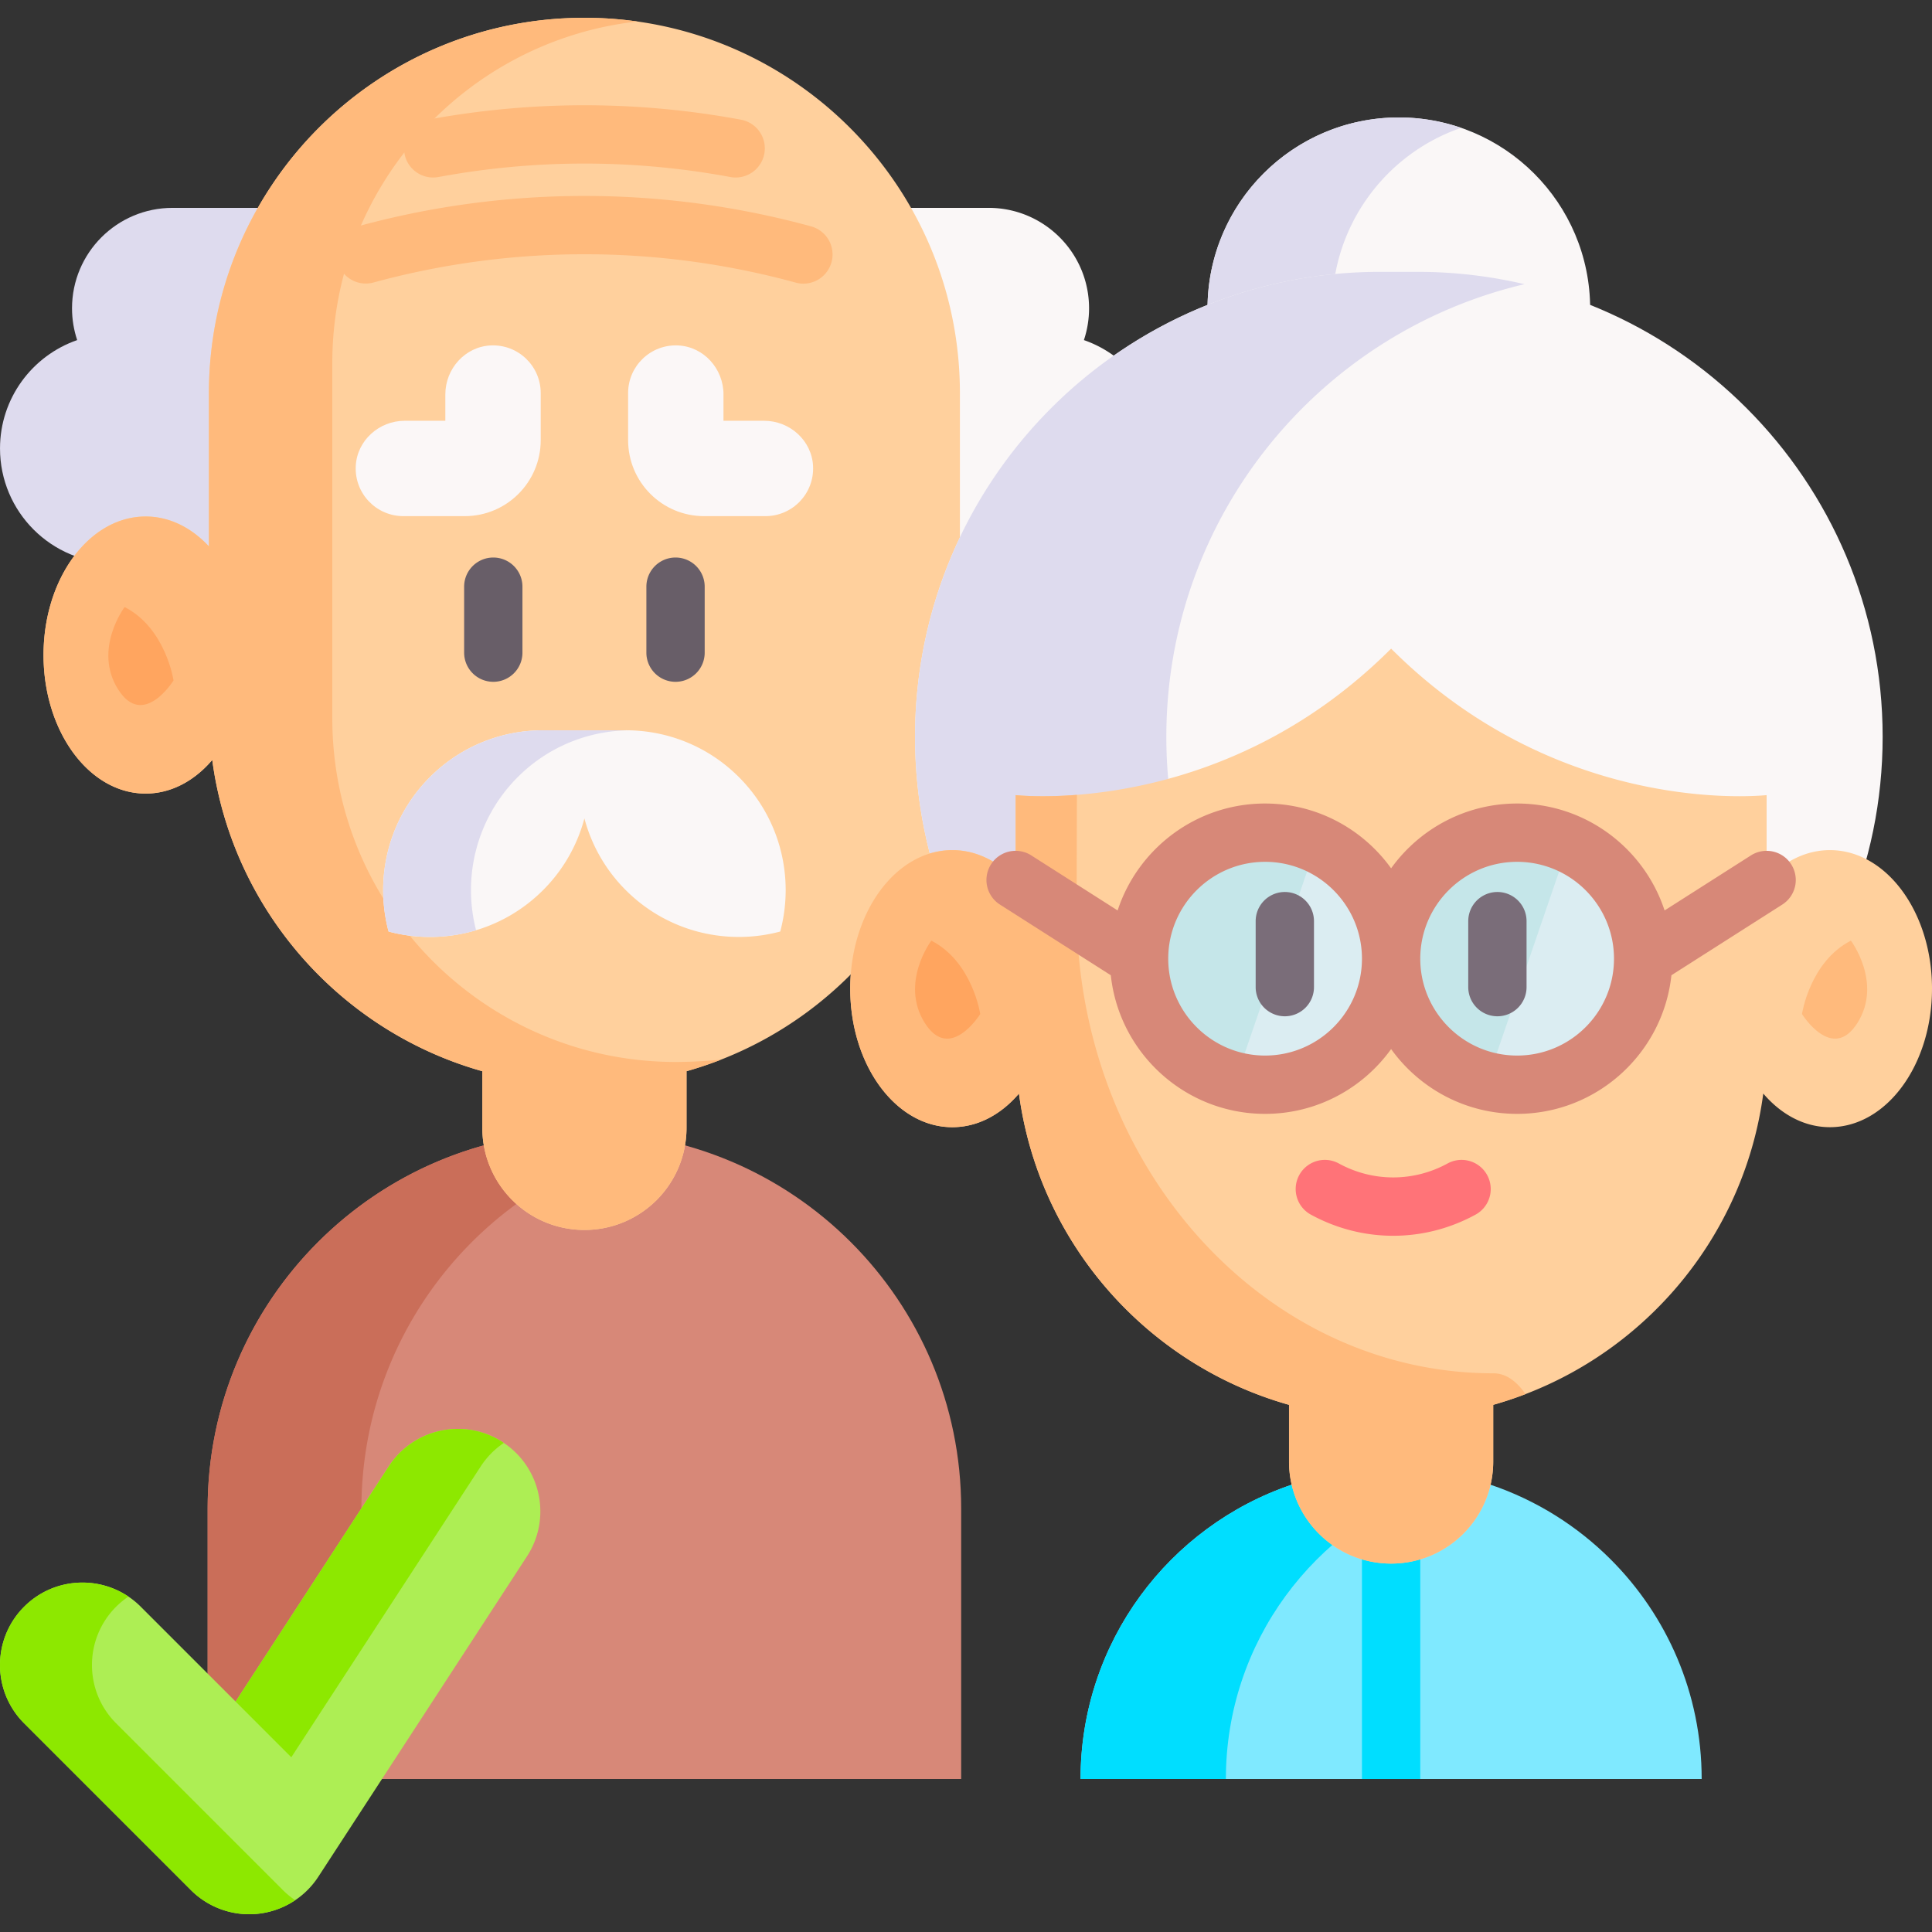 <svg xmlns="http://www.w3.org/2000/svg" width="512" height="512"><rect width="100%" height="100%" fill="#333333" stroke="none"/><path fill="#d78878" d="M154.876 299.937c-55.144 0-99.847 44.703-99.847 99.847v71.67h199.694v-71.67c-.001-55.144-44.704-99.847-99.847-99.847z"/><path fill="#ca6e59" d="M175.251 302.02c-45.369 9.406-79.468 49.603-79.468 97.764v71.67H55.028v-71.67c0-55.146 44.7-99.845 99.845-99.845a100.6 100.6 0 0 1 20.378 2.081z"/><path fill="#faf7f7" d="M154.876 149.243h122.425c16.786 0 30.394-13.608 30.394-30.394 0-13.302-8.549-24.6-20.449-28.721a26.575 26.575 0 0 0 1.366-8.418c0-14.704-11.92-26.624-26.624-26.624H159.103"/><path fill="#dedbee" d="M159.103 55.087H45.71c-14.704 0-26.624 11.92-26.624 26.624 0 2.943.485 5.771 1.366 8.418C8.552 94.249.003 105.548.003 118.85c0 16.786 13.608 30.394 30.394 30.394h124.478"/><path fill="#ffd09d" d="M298.216 173.591c0 20.28-12.111 36.714-27.057 36.714-6.751 0-12.917-3.358-17.657-8.913-4.882 36.564-29.618 66.846-63.01 79.648a99.86 99.86 0 0 1-8.558 2.844v15.008c0 7.478-3.03 14.238-7.921 19.137-4.899 4.891-11.668 7.921-19.137 7.921-14.946 0-27.057-12.111-27.057-27.057v-15.008c-37.671-10.623-66.279-42.872-71.568-82.492-4.74 5.555-10.906 8.913-17.657 8.913-14.946 0-27.057-16.435-27.057-36.714 0-20.28 12.111-36.714 27.057-36.714 6.335 0 12.164 2.968 16.771 7.921v-40.582c0-20.333 6.104-39.248 16.585-55.01a99.639 99.639 0 0 1 12.563-15.354c18.012-18.003 42.89-29.139 70.363-29.139 54.957 0 99.512 44.546 99.512 99.503v40.582c4.607-4.953 10.437-7.921 16.771-7.921 14.946-.001 27.057 16.434 27.057 36.713z"/><path fill="#ffba7c" d="M191.005 280.838c-.168.071-.346.142-.514.204a99.86 99.86 0 0 1-8.558 2.844v15.008c0 7.478-3.03 14.238-7.921 19.137-4.899 4.891-11.668 7.921-19.137 7.921-14.946 0-27.057-12.111-27.057-27.057v-15.008c-37.671-10.623-66.279-42.872-71.568-82.492-4.74 5.555-10.906 8.913-17.657 8.913-14.946 0-27.057-16.435-27.057-36.714s12.111-36.714 27.057-36.714c6.335 0 12.164 2.968 16.771 7.921v-40.586c0-20.333 6.104-39.248 16.585-55.01a99.639 99.639 0 0 1 12.563-15.354c18.012-18.003 42.89-29.139 70.363-29.139 4.767 0 9.444.337 14.034.983-45.486 5.085-80.845 43.678-80.845 90.519v94.125c0 25.161 10.197 47.931 26.676 64.419 16.488 16.479 39.257 26.676 64.41 26.676 3.536-.003 7.514-.206 11.855-.596z"/><path fill="#685e68" d="M130.727 180.687a7.726 7.726 0 0 1-7.726-7.726v-17.485a7.726 7.726 0 1 1 15.452 0v17.485a7.725 7.725 0 0 1-7.726 7.726zm48.297 0a7.726 7.726 0 0 1-7.726-7.726v-17.485a7.726 7.726 0 1 1 15.452 0v17.485a7.726 7.726 0 0 1-7.726 7.726z"/><path fill="#ffa55f" d="M45.99 180.315s-2.062-13.847-12.963-19.445c0 0-8.419 11.196-1.741 21.802 6.678 10.607 14.704-2.357 14.704-2.357z"/><path fill="#faf7f7" d="M195.809 205.933c-8.318-8.318-19.232-12.449-30.133-12.403-7.201.03-14.399.03-21.601 0-10.901-.046-21.815 4.085-30.133 12.403-11.091 11.091-14.738 26.796-10.965 40.933 14.137 3.773 29.843.126 40.933-10.965a42.14 42.14 0 0 0 10.965-19.013 42.146 42.146 0 0 0 10.965 19.013c11.091 11.091 26.796 14.738 40.933 10.965 3.774-14.137.127-29.843-10.964-40.933z"/><path fill="#dedbee" d="M137.21 205.937c-10.992 11.002-14.67 26.548-11.044 40.589a42.639 42.639 0 0 1-23.189.34c-3.77-14.134-.124-29.834 10.971-40.929 8.314-8.314 19.223-12.445 30.133-12.403 7.201.031 14.392.031 21.593 0 .278 0 .556 0 .835.01-10.612.165-21.181 4.285-29.299 12.393z"/><path fill="#fbf7f7" d="M130.045 91.544c-6.798.32-12.027 6.176-12.027 12.981v6.982h-10.759c-6.805 0-12.66 5.23-12.981 12.027-.342 7.258 5.441 13.249 12.624 13.249h16.259c11.119 0 20.134-9.014 20.134-20.134v-12.482c-.001-7.182-5.992-12.965-13.25-12.623zm49.66 0c6.798.32 12.027 6.176 12.027 12.981v6.982h10.759c6.805 0 12.66 5.23 12.98 12.027.342 7.258-5.441 13.249-12.624 13.249H186.59c-11.119 0-20.134-9.014-20.134-20.134v-12.482c0-7.182 5.992-12.965 13.249-12.623z"/><path fill="#ffba7c" d="M212.912 75.17a7.717 7.717 0 0 1-2.043-.276 212.342 212.342 0 0 0-111.988 0 7.727 7.727 0 0 1-4.077-14.905 227.799 227.799 0 0 1 120.143 0 7.726 7.726 0 0 1 5.414 9.491 7.731 7.731 0 0 1-7.449 5.69zm-17.946-28.126c-.467 0-.94-.042-1.416-.131-25.662-4.753-51.685-4.753-77.349 0-4.197.777-8.227-1.994-9.004-6.19s1.994-8.227 6.19-9.004c27.53-5.099 55.448-5.099 82.976 0a7.726 7.726 0 0 1 6.19 9.004 7.727 7.727 0 0 1-7.587 6.321z"/><path fill="#7fe9ff" d="M394.977 393.454c12.138 4.093 23.017 10.951 31.877 19.81 14.893 14.893 24.107 35.465 24.107 58.19H286.357c0-36.245 23.443-67.023 55.993-78.001"/><path fill="#00deff" d="M360.933 393.454h15.453v78.001h-15.453z"/><path fill="#00deff" d="M380.864 393.454c-32.55 10.977-55.993 41.756-55.993 78.001h-38.513c0-36.245 23.443-67.023 55.993-78.001z"/><circle cx="370.708" cy="81.83" r="50.701" fill="#faf7f7"/><path fill="#dedbee" d="M387.216 129.769a50.396 50.396 0 0 1-16.506 2.755c-28.005 0-50.704-22.699-50.704-50.695 0-28.005 22.698-50.704 50.704-50.704 5.776 0 11.332.966 16.506 2.755-19.899 6.84-34.19 25.728-34.19 47.949s14.292 41.101 34.19 47.94z"/><path fill="#faf7f7" d="M375.689 72.04h-9.963c-68.059 0-123.232 55.173-123.232 123.232s55.173 123.232 123.232 123.232h9.963c68.059 0 123.232-55.173 123.232-123.232.001-68.059-55.172-123.232-123.232-123.232z"/><path fill="#dedbee" d="M345.187 282.417c15.912 15.912 36.156 27.5 58.819 32.825a123.715 123.715 0 0 1-28.315 3.269h-9.967c-34.03 0-64.835-13.795-87.135-36.094-22.3-22.3-36.094-53.114-36.094-87.144 0-68.06 55.178-123.229 123.229-123.229h9.967c9.746 0 19.225 1.134 28.315 3.269-54.416 12.793-94.914 61.646-94.914 119.96 0 34.03 13.795 64.844 36.095 87.144z"/><path fill="#ffd09d" d="M512 262.003c0 20.28-12.111 36.714-27.057 36.714-6.751 0-12.917-3.358-17.657-8.913-4.882 36.564-29.618 66.846-63.01 79.648a99.86 99.86 0 0 1-8.558 2.844v15.008c0 7.478-3.03 14.237-7.921 19.137-4.899 4.891-11.668 7.921-19.137 7.921-14.946 0-27.057-12.111-27.057-27.057v-15.008c-37.671-10.623-66.279-42.872-71.568-82.492-4.74 5.555-10.906 8.913-17.657 8.913-14.946 0-27.057-16.435-27.057-36.714s12.111-36.714 27.057-36.714c6.335 0 12.164 2.968 16.771 7.921v-22.495c5.856.558 56.728 3.969 99.512-38.823 42.783 42.792 93.656 39.381 99.512 38.823v22.495c4.607-4.953 10.437-7.921 16.771-7.921 14.945-.002 27.056 16.433 27.056 36.713z"/><path fill="#ffba7c" d="M404.275 369.453a99.86 99.86 0 0 1-8.558 2.844v15.008c0 7.478-3.03 14.237-7.921 19.137-4.899 4.891-11.668 7.921-19.137 7.921-14.946 0-27.057-12.111-27.057-27.057v-15.008c-37.671-10.623-66.279-42.872-71.568-82.492-4.74 5.555-10.906 8.913-17.657 8.913-14.946 0-27.057-16.435-27.057-36.714s12.111-36.714 27.057-36.714c6.335 0 12.164 2.968 16.771 7.921v-22.495c1.772.168 7.681.602 16.24-.071-.044 16.24-.071 28.661-.071 30.141 0 68.016 49.464 123.158 110.48 123.158 3.216-.003 6.051 1.991 8.478 5.508z"/><path fill="#ff7378" d="M369.214 327.493c-7.531 0-15.061-1.887-21.927-5.661a7.727 7.727 0 0 1 7.445-13.541c9.067 4.985 19.893 4.986 28.963 0a7.727 7.727 0 0 1 7.445 13.541c-6.865 3.774-14.396 5.661-21.926 5.661z"/><path fill="#ffba7c" d="M477.544 268.723s2.062-13.847 12.963-19.445c0 0 8.419 11.196 1.741 21.802s-14.704-2.357-14.704-2.357z"/><path fill="#ffa55f" d="M259.774 268.723s-2.062-13.847-12.963-19.445c0 0-8.419 11.196-1.741 21.802s14.704-2.357 14.704-2.357z"/><g fill="#c5e6e9"><path d="M368.659 254.064c0 18.446-14.955 33.392-33.392 33.392a32.93 32.93 0 0 1-7.929-.957c-14.618-3.553-25.472-16.727-25.472-32.435 0-18.446 14.955-33.401 33.401-33.401a33.3 33.3 0 0 1 13.653 2.906c11.633 5.228 19.739 16.914 19.739 30.495z"/><circle cx="402.055" cy="254.063" r="33.396"/></g><path fill="#dbedf2" d="M368.659 254.064c0 18.446-14.955 33.392-33.392 33.392a32.93 32.93 0 0 1-7.929-.957l21.582-62.93c11.633 5.228 19.739 16.914 19.739 30.495zm66.791-.001c0 18.446-14.955 33.392-33.392 33.392a32.93 32.93 0 0 1-7.929-.957l21.582-62.93c11.633 5.228 19.739 16.913 19.739 30.495z"/><path fill="#d78878" d="M474.686 229.052a7.726 7.726 0 0 0-10.668-2.362l-22.886 14.589c-5.39-16.433-20.866-28.338-39.078-28.338-13.743 0-25.925 6.784-33.395 17.171-7.471-10.388-19.652-17.171-33.395-17.171-18.212 0-33.688 11.905-39.078 28.338L273.3 226.69a7.726 7.726 0 1 0-8.306 13.03l29.384 18.731c2.198 20.619 19.693 36.734 40.886 36.734 13.743 0 25.925-6.784 33.395-17.171 7.471 10.387 19.652 17.171 33.395 17.171 21.192 0 38.688-16.115 40.886-36.734l29.384-18.731a7.725 7.725 0 0 0 2.362-10.668zm-139.422 50.681c-14.155 0-25.67-11.515-25.67-25.669s11.515-25.67 25.67-25.67c14.154 0 25.669 11.515 25.669 25.67s-11.515 25.669-25.669 25.669zm66.79 0c-14.154 0-25.669-11.515-25.669-25.669s11.515-25.67 25.669-25.67c14.155 0 25.67 11.515 25.67 25.67s-11.515 25.669-25.67 25.669z"/><path fill="#7a6d79" d="M340.491 269.324a7.725 7.725 0 0 1-7.726-7.726v-17.485a7.726 7.726 0 1 1 15.452 0v17.485a7.725 7.725 0 0 1-7.726 7.726zm56.336 0a7.725 7.725 0 0 1-7.726-7.726v-17.485a7.726 7.726 0 1 1 15.452 0v17.485a7.725 7.725 0 0 1-7.726 7.726z"/><path fill="#adee54" d="M66.042 507.292a21.849 21.849 0 0 1-15.449-6.4L6.4 456.699c-8.533-8.533-8.533-22.368 0-30.902 8.532-8.532 22.368-8.533 30.901 0l25.139 25.138 40.592-62.33c6.585-10.112 20.121-12.972 30.234-6.386s12.972 20.122 6.386 30.234l-55.298 84.912a21.85 21.85 0 0 1-18.312 9.927z"/><path fill="#8de800" d="m74.965 500.892-44.193-44.193c-8.533-8.533-8.533-22.368 0-30.902a21.953 21.953 0 0 1 3.264-2.68c-8.496-5.724-20.121-4.835-27.637 2.68-8.533 8.533-8.533 22.368 0 30.902l44.193 44.193a21.847 21.847 0 0 0 17.721 6.282 21.846 21.846 0 0 0 9.914-3.602 21.975 21.975 0 0 1-3.262-2.68zm2.234-35.197 50.204-77.09a21.789 21.789 0 0 1 6.108-6.207c-.085-.057-.16-.123-.246-.179-10.113-6.586-23.649-3.726-30.234 6.386l-40.592 62.33z"/></svg>